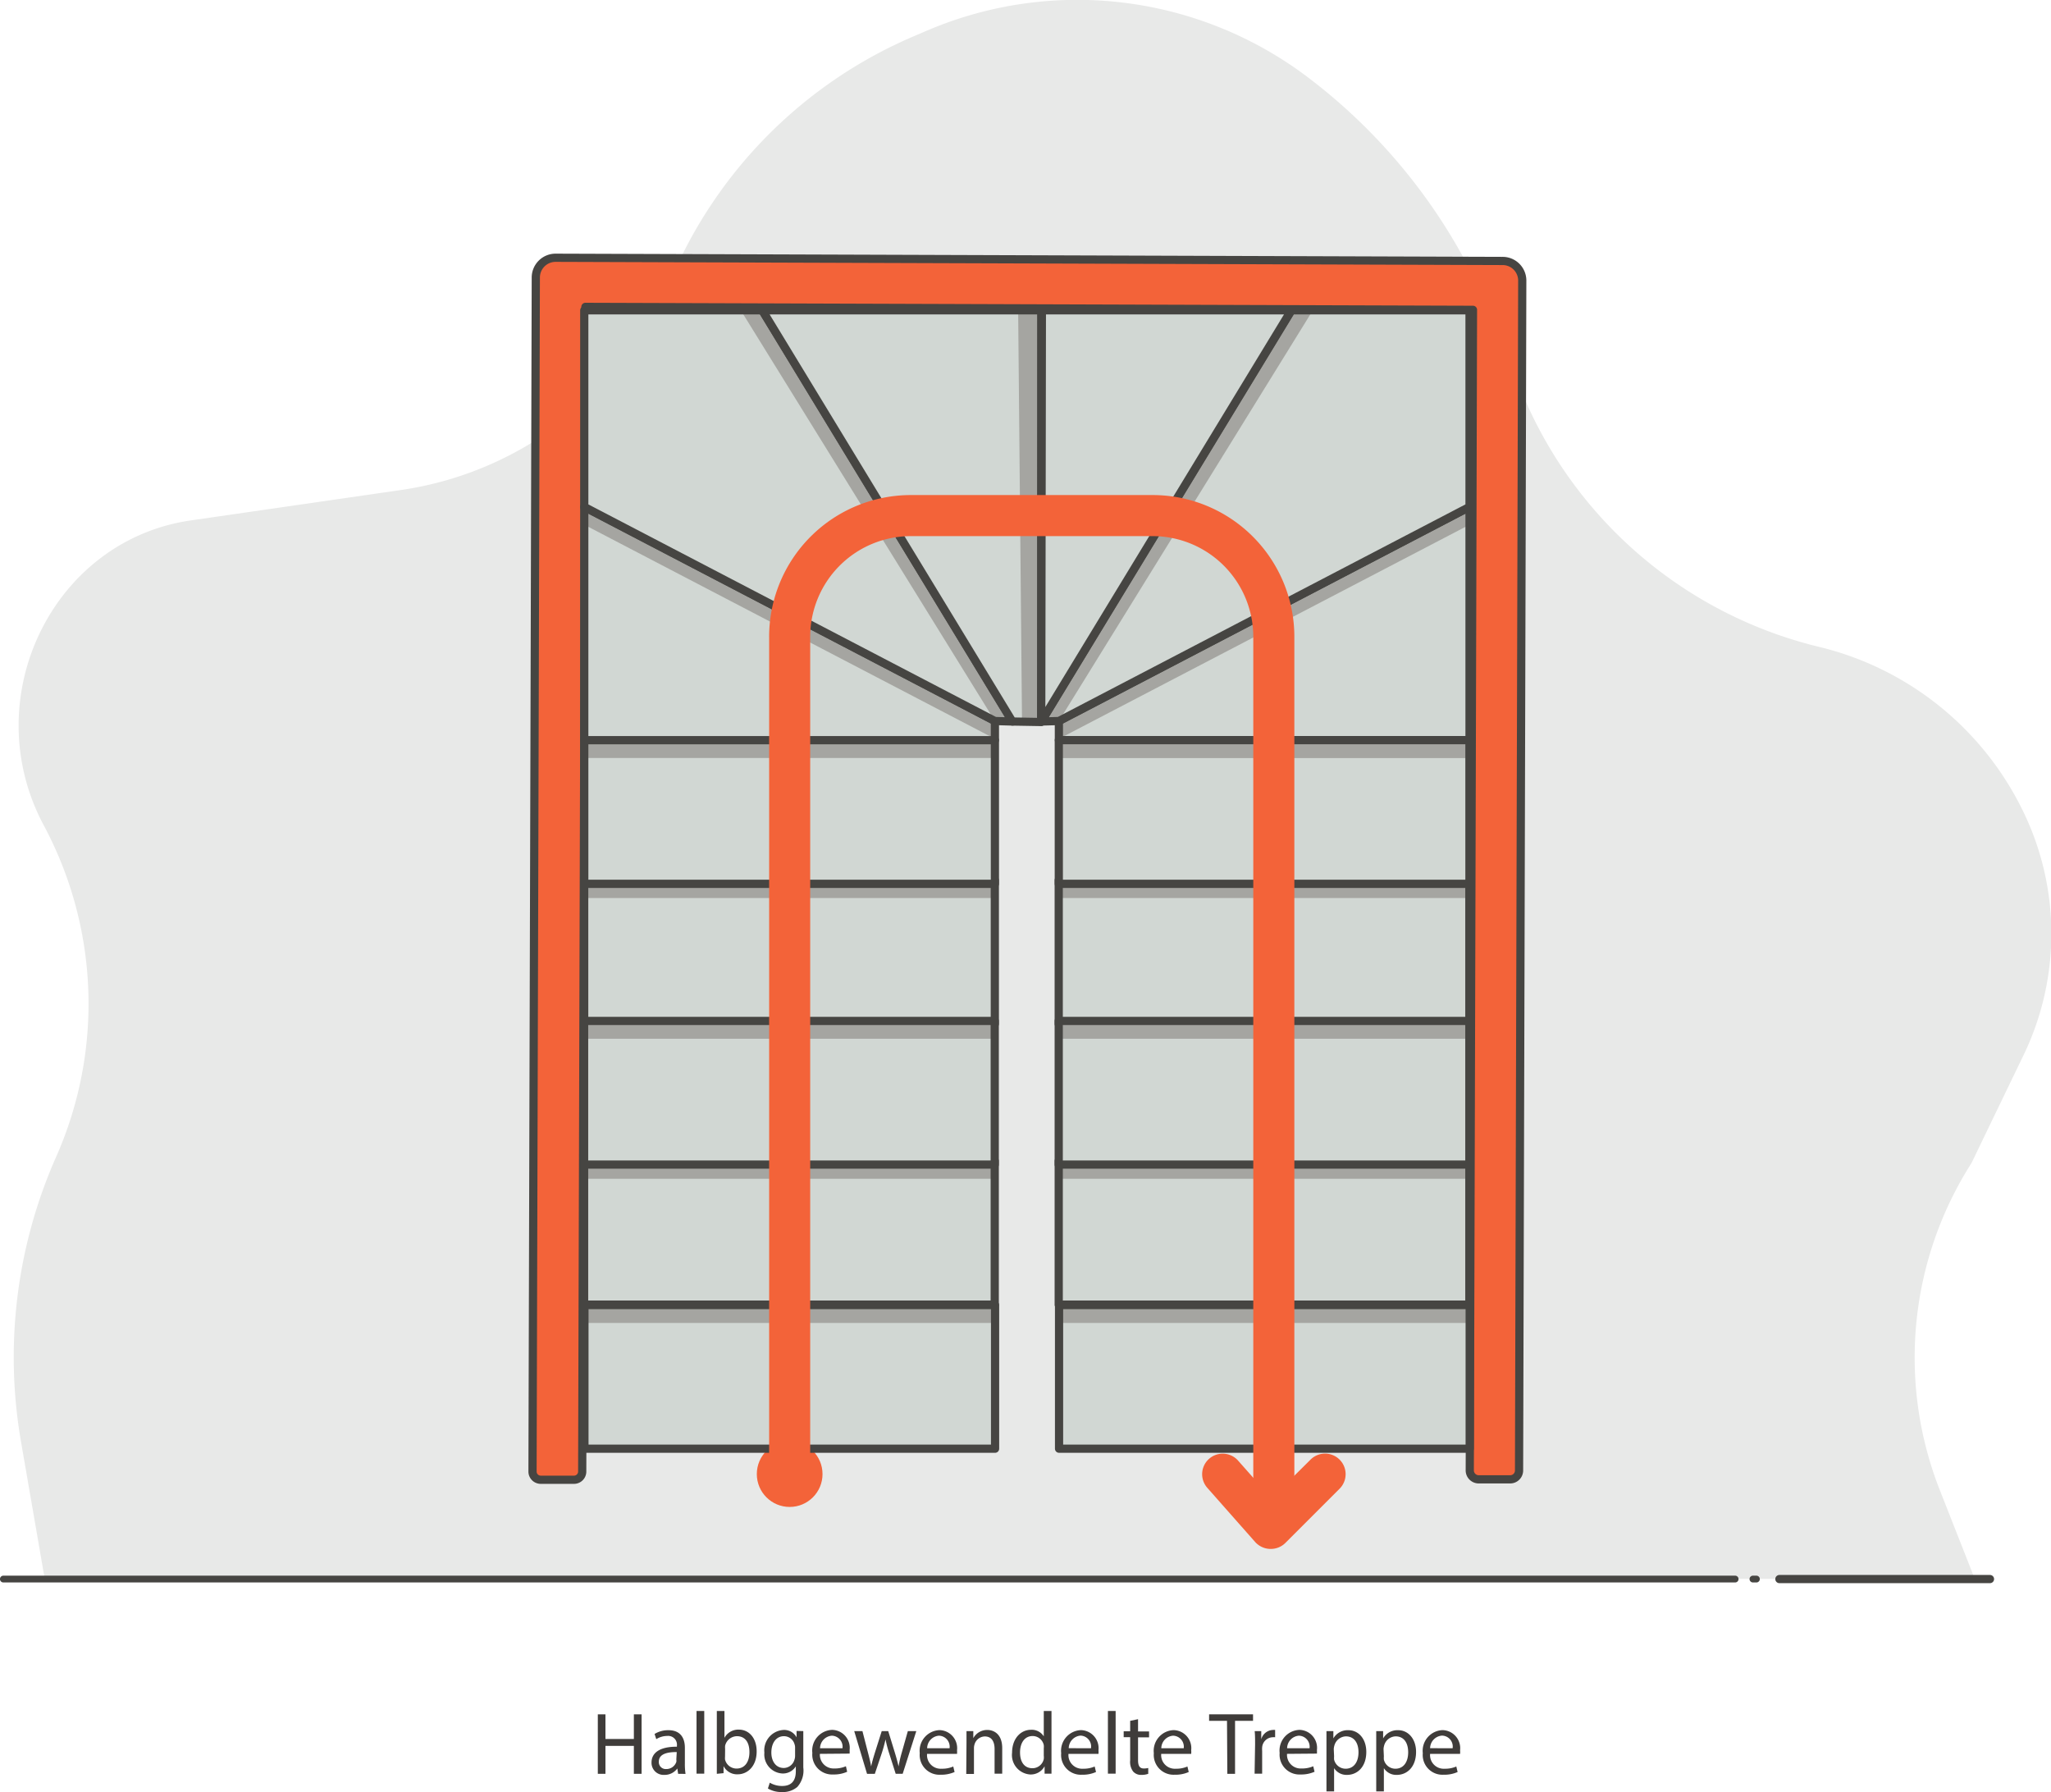 <svg id="Layer_1" data-name="Layer 1" xmlns="http://www.w3.org/2000/svg" viewBox="0 0 249.73 218.19"><defs><style>.cls-1{fill:#e8e9e8;}.cls-10,.cls-2,.cls-3{fill:none;}.cls-2,.cls-3,.cls-7{stroke:#464542;stroke-linecap:round;stroke-linejoin:round;}.cls-2{stroke-width:0.83px;}.cls-4{isolation:isolate;}.cls-5{fill:#3f3c3a;}.cls-6,.cls-7{fill:#f36339;}.cls-8{fill:#d1d7d3;}.cls-9{fill:#a5a5a1;}.cls-10{stroke:#f36339;stroke-miterlimit:10;stroke-width:5px;}</style></defs><path class="cls-1" d="M12.88,199.94,10,183.29a60.23,60.23,0,0,1,4.26-34.74h0a46,46,0,0,0-1.48-40.33h0c-8.3-15.45,1-34.72,17.87-37.16L56.5,67.32A42.08,42.08,0,0,0,89,42l.13-.3a56,56,0,0,1,29.34-29.49l1.94-.83a46.55,46.55,0,0,1,46.62,6h0a69.26,69.26,0,0,1,22.2,29.35l3.13,7.81a52.52,52.52,0,0,0,36.55,31.91h0a37.32,37.32,0,0,1,24.54,19.39h0a34,34,0,0,1,.39,30.27l-6.37,13.2h0a44,44,0,0,0-3.86,39.77l4.27,10.84H12.88Z" transform="translate(-7.43 -7.7)"/><line class="cls-2" x1="211.27" y1="192.24" x2="0.41" y2="192.24"/><line class="cls-2" x1="213.86" y1="192.24" x2="213.44" y2="192.24"/><line class="cls-3" x1="242.3" y1="192.24" x2="216.66" y2="192.24"/><g class="cls-4"><path class="cls-5" d="M81.15,216.41v3h3.46v-3h.94v7.24h-.94v-3.4H81.15v3.4h-.93v-7.24Z" transform="translate(-7.43 -7.7)"/><path class="cls-5" d="M90,223.65,89.9,223h0a1.9,1.9,0,0,1-1.57.78,1.47,1.47,0,0,1-1.57-1.5c0-1.25,1.1-1.94,3.09-1.93v-.11a1.07,1.07,0,0,0-1.17-1.2,2.51,2.51,0,0,0-1.34.39l-.21-.63a3.14,3.14,0,0,1,1.69-.46c1.57,0,2,1.09,2,2.13v1.94a8,8,0,0,0,.08,1.25ZM89.83,221c-1,0-2.18.16-2.18,1.17a.84.84,0,0,0,.89.9,1.28,1.28,0,0,0,1.24-.87,1,1,0,0,0,0-.3Z" transform="translate(-7.43 -7.7)"/><path class="cls-5" d="M92.24,216h.94v7.63h-.94Z" transform="translate(-7.43 -7.7)"/><path class="cls-5" d="M94.71,223.65c0-.36,0-.88,0-1.34V216h.93v3.27h0a1.91,1.91,0,0,1,1.75-1c1.28,0,2.18,1.08,2.17,2.66,0,1.85-1.16,2.78-2.3,2.78a1.84,1.84,0,0,1-1.73-1h0l0,.86Zm1-2.08a2,2,0,0,0,0,.34,1.44,1.44,0,0,0,1.4,1.1c1,0,1.57-.8,1.57-2s-.53-1.94-1.53-1.94a1.5,1.5,0,0,0-1.43,1.16,2.06,2.06,0,0,0,0,.39Z" transform="translate(-7.43 -7.7)"/><path class="cls-5" d="M105.24,218.45c0,.38,0,.8,0,1.43v3a3,3,0,0,1-.73,2.37,2.72,2.72,0,0,1-1.87.62,3.26,3.26,0,0,1-1.71-.43l.23-.71a2.92,2.92,0,0,0,1.51.4c1,0,1.66-.5,1.66-1.81v-.58h0a1.84,1.84,0,0,1-1.64.87,2.32,2.32,0,0,1-2.19-2.54,2.49,2.49,0,0,1,2.32-2.76,1.7,1.7,0,0,1,1.6.9h0l0-.78Zm-1,2.05a1.18,1.18,0,0,0-.06-.43,1.34,1.34,0,0,0-1.3-1c-.9,0-1.53.77-1.53,2,0,1,.51,1.87,1.52,1.87a1.37,1.37,0,0,0,1.29-1,1.45,1.45,0,0,0,.08-.5Z" transform="translate(-7.43 -7.7)"/><path class="cls-5" d="M107.26,221.22A1.67,1.67,0,0,0,109,223a3.41,3.41,0,0,0,1.43-.27l.15.67a3.91,3.91,0,0,1-1.71.33,2.41,2.41,0,0,1-2.53-2.62,2.52,2.52,0,0,1,2.42-2.81,2.19,2.19,0,0,1,2.12,2.45,3.94,3.94,0,0,1,0,.44Zm2.75-.68a1.34,1.34,0,0,0-1.3-1.53,1.55,1.55,0,0,0-1.43,1.53Z" transform="translate(-7.43 -7.7)"/><path class="cls-5" d="M112.44,218.45l.68,2.64c.15.58.29,1.12.38,1.66h0c.11-.53.28-1.09.45-1.65l.84-2.65h.79l.8,2.6c.19.62.34,1.17.46,1.7h0a14.37,14.37,0,0,1,.39-1.69l.74-2.61H119l-1.66,5.2h-.85l-.79-2.48a15.88,15.88,0,0,1-.45-1.71h0a16.55,16.55,0,0,1-.47,1.72l-.83,2.47H113l-1.56-5.2Z" transform="translate(-7.43 -7.7)"/><path class="cls-5" d="M120.31,221.22a1.66,1.66,0,0,0,1.76,1.81,3.38,3.38,0,0,0,1.43-.27l.16.67a4,4,0,0,1-1.71.33,2.4,2.4,0,0,1-2.53-2.62,2.52,2.52,0,0,1,2.41-2.81,2.2,2.2,0,0,1,2.13,2.45,3.52,3.52,0,0,1,0,.44Zm2.74-.68a1.34,1.34,0,0,0-1.3-1.53,1.55,1.55,0,0,0-1.43,1.53Z" transform="translate(-7.43 -7.7)"/><path class="cls-5" d="M125.11,219.86c0-.54,0-1,0-1.41h.83l0,.86h0a1.92,1.92,0,0,1,1.71-1c.71,0,1.81.43,1.81,2.21v3.11h-.93v-3c0-.84-.31-1.53-1.19-1.53a1.34,1.34,0,0,0-1.26,1,1.46,1.46,0,0,0-.06.44v3.13h-.94Z" transform="translate(-7.43 -7.7)"/><path class="cls-5" d="M135.46,216v6.29c0,.46,0,1,0,1.34h-.84l0-.9h0a1.91,1.91,0,0,1-1.76,1,2.37,2.37,0,0,1-2.2-2.65c0-1.72,1.05-2.79,2.31-2.79a1.72,1.72,0,0,1,1.55.8h0V216Zm-.94,4.55a1.81,1.81,0,0,0,0-.4,1.39,1.39,0,0,0-1.35-1.1c-1,0-1.54.86-1.54,2s.51,1.92,1.52,1.92a1.41,1.41,0,0,0,1.37-1.12,1.78,1.78,0,0,0,0-.41Z" transform="translate(-7.43 -7.7)"/><path class="cls-5" d="M137.53,221.22a1.66,1.66,0,0,0,1.76,1.81,3.38,3.38,0,0,0,1.43-.27l.16.67a3.94,3.94,0,0,1-1.71.33,2.4,2.4,0,0,1-2.53-2.62,2.52,2.52,0,0,1,2.41-2.81,2.2,2.2,0,0,1,2.13,2.45,2.27,2.27,0,0,1,0,.44Zm2.74-.68A1.33,1.33,0,0,0,139,219a1.56,1.56,0,0,0-1.44,1.53Z" transform="translate(-7.43 -7.7)"/><path class="cls-5" d="M142.33,216h.94v7.63h-.94Z" transform="translate(-7.43 -7.7)"/><path class="cls-5" d="M146,217v1.49h1.34v.72H146V222c0,.65.18,1,.7,1a2.11,2.11,0,0,0,.54-.06l0,.71a2.39,2.39,0,0,1-.83.13,1.27,1.27,0,0,1-1-.4,1.93,1.93,0,0,1-.37-1.36v-2.83h-.79v-.72h.79V217.2Z" transform="translate(-7.43 -7.7)"/><path class="cls-5" d="M148.82,221.22a1.66,1.66,0,0,0,1.76,1.81,3.38,3.38,0,0,0,1.43-.27l.16.67a3.94,3.94,0,0,1-1.71.33,2.41,2.41,0,0,1-2.54-2.62,2.52,2.52,0,0,1,2.42-2.81,2.2,2.2,0,0,1,2.13,2.45,2.27,2.27,0,0,1,0,.44Zm2.74-.68a1.34,1.34,0,0,0-1.3-1.53,1.55,1.55,0,0,0-1.43,1.53Z" transform="translate(-7.43 -7.7)"/><path class="cls-5" d="M156.83,217.2h-2.18v-.79H160v.79h-2.19v6.45h-.94Z" transform="translate(-7.43 -7.7)"/><path class="cls-5" d="M160.25,220.07c0-.61,0-1.14-.05-1.62H161l0,1h0a1.53,1.53,0,0,1,1.42-1.14,1.12,1.12,0,0,1,.27,0v.89a1.51,1.51,0,0,0-.32,0,1.33,1.33,0,0,0-1.26,1.22,2.87,2.87,0,0,0,0,.44v2.77h-.92Z" transform="translate(-7.43 -7.7)"/><path class="cls-5" d="M164.14,221.22A1.66,1.66,0,0,0,165.9,223a3.38,3.38,0,0,0,1.43-.27l.16.67a4,4,0,0,1-1.72.33,2.41,2.41,0,0,1-2.53-2.62,2.52,2.52,0,0,1,2.42-2.81,2.19,2.19,0,0,1,2.12,2.45,3.94,3.94,0,0,1,0,.44Zm2.74-.68a1.34,1.34,0,0,0-1.3-1.53,1.55,1.55,0,0,0-1.43,1.53Z" transform="translate(-7.43 -7.7)"/><path class="cls-5" d="M168.94,220.15c0-.67,0-1.21,0-1.7h.84l0,.89h0a2,2,0,0,1,1.83-1c1.25,0,2.18,1.07,2.18,2.64,0,1.87-1.13,2.8-2.34,2.8a1.79,1.79,0,0,1-1.58-.82h0v2.83h-.93Zm.93,1.38a2.34,2.34,0,0,0,0,.39,1.44,1.44,0,0,0,1.4,1.11c1,0,1.57-.82,1.57-2s-.55-1.94-1.54-1.94a1.51,1.51,0,0,0-1.41,1.17,1.67,1.67,0,0,0-.06.39Z" transform="translate(-7.43 -7.7)"/><path class="cls-5" d="M175,220.15c0-.67,0-1.21,0-1.7h.84l0,.89h0a2,2,0,0,1,1.83-1c1.24,0,2.18,1.07,2.18,2.64,0,1.87-1.13,2.8-2.34,2.8a1.78,1.78,0,0,1-1.58-.82h0v2.83H175Zm.93,1.38a2.34,2.34,0,0,0,0,.39,1.44,1.44,0,0,0,1.4,1.11c1,0,1.56-.82,1.56-2s-.54-1.94-1.53-1.94a1.5,1.5,0,0,0-1.41,1.17,1.67,1.67,0,0,0-.06.39Z" transform="translate(-7.43 -7.7)"/><path class="cls-5" d="M181.56,221.22a1.66,1.66,0,0,0,1.76,1.81,3.38,3.38,0,0,0,1.43-.27l.16.67a3.94,3.94,0,0,1-1.71.33,2.4,2.4,0,0,1-2.53-2.62,2.52,2.52,0,0,1,2.41-2.81,2.2,2.2,0,0,1,2.13,2.45,2.27,2.27,0,0,1,0,.44Zm2.74-.68A1.33,1.33,0,0,0,183,219a1.56,1.56,0,0,0-1.44,1.53Z" transform="translate(-7.43 -7.7)"/></g><circle class="cls-6" cx="96.15" cy="179.46" r="4"/><path class="cls-7" d="M190.34,39.47,75.08,39.08a2.41,2.41,0,0,0-2.41,2.39l-.4,145.38a1,1,0,0,0,1,1l4.05,0a1,1,0,0,0,1-1l.39-141.79,108.07.36-.39,141.3a1.09,1.09,0,0,0,1.07,1.08l3.85,0a1.08,1.08,0,0,0,1.08-1.07l.39-144.91A2.39,2.39,0,0,0,190.34,39.47Z" transform="translate(-7.43 -7.7)"/><rect class="cls-8" x="71.13" y="107.16" width="50" height="17.49"/><rect class="cls-9" x="71.14" y="107.1" width="50" height="2.23"/><rect class="cls-3" x="71.13" y="107.16" width="50" height="17.49"/><rect class="cls-8" x="71.14" y="90.11" width="50" height="17.49"/><rect class="cls-9" x="71.14" y="90.05" width="50" height="2.23"/><rect class="cls-3" x="71.14" y="90.11" width="50" height="17.49"/><polygon class="cls-8" points="121.14 87.78 121.14 90.11 71.14 90.11 71.14 61.71 121.14 87.78"/><polygon class="cls-9" points="121.14 89.95 121.14 87.72 71.14 61.65 71.14 63.88 121.14 89.95"/><polygon class="cls-3" points="121.14 87.78 121.14 90.11 71.14 90.11 71.14 61.71 121.14 87.78"/><polygon class="cls-8" points="123.28 87.84 121.14 87.78 71.14 61.71 71.14 37.78 92.81 37.78 115.94 75.79 123.23 87.78 123.28 87.84"/><polygon class="cls-9" points="92.81 37.78 90.2 37.78 121.14 87.78 123.23 87.78 123.28 87.78 92.94 37.94 92.94 37.93 92.86 37.78 92.81 37.78"/><polygon class="cls-3" points="123.28 87.84 121.14 87.78 71.14 61.71 71.14 37.78 92.81 37.78 115.94 75.79 123.23 87.78 123.28 87.84"/><path class="cls-8" d="M100.34,45.48l0,.15h0v0l23,37.8,7.29,12,0,.06,2.14.06v-.12l.41-50Z" transform="translate(-7.43 -7.7)"/><polygon class="cls-9" points="123.97 37.78 126.78 37.78 126.38 87.78 126.38 87.84 124.44 87.84 124.44 87.78 123.97 37.78"/><polygon class="cls-3" points="126.78 37.78 126.78 87.23 126.78 87.9 123.28 87.84 123.23 87.78 115.94 75.79 92.95 37.99 92.94 37.94 92.94 37.93 92.92 37.78 126.78 37.78"/><polygon class="cls-8" points="128.93 87.78 128.93 90.11 178.93 90.11 178.93 61.71 128.93 87.78"/><polygon class="cls-9" points="128.93 89.95 128.93 87.72 178.93 61.65 178.93 63.88 128.93 89.95"/><polygon class="cls-3" points="128.93 87.78 128.93 90.11 178.93 90.11 178.93 61.71 128.93 87.78"/><polygon class="cls-8" points="126.78 87.84 128.93 87.78 178.93 61.71 178.93 37.78 157.25 37.78 134.12 75.79 126.83 87.78 126.78 87.84"/><polygon class="cls-9" points="157.21 37.78 157.12 37.93 157.12 37.94 126.78 87.78 126.83 87.78 128.93 87.78 159.85 37.78 157.25 37.78 157.21 37.78"/><polygon class="cls-3" points="126.78 87.84 128.93 87.78 178.93 61.71 178.93 37.78 157.25 37.78 134.12 75.79 126.83 87.78 126.78 87.84"/><path class="cls-8" d="M134.2,45.48V95.54l0-.06,7.29-12,23-37.8v0h0l0-.15Z" transform="translate(-7.43 -7.7)"/><polygon class="cls-3" points="126.86 37.78 126.78 87.78 126.78 87.82 126.78 87.84 126.83 87.78 134.12 75.79 157.1 37.99 157.12 37.94 157.12 37.93 157.13 37.78 126.86 37.78"/><rect class="cls-8" x="128.91" y="107.16" width="50" height="17.49"/><rect class="cls-9" x="128.91" y="107.1" width="50" height="2.23"/><rect class="cls-3" x="128.91" y="107.16" width="50" height="17.49"/><rect class="cls-8" x="128.92" y="90.11" width="50" height="17.49"/><rect class="cls-9" x="128.91" y="90.06" width="50" height="2.23"/><rect class="cls-3" x="128.92" y="90.11" width="50" height="17.49"/><rect class="cls-8" x="128.91" y="141.34" width="50" height="17.49"/><rect class="cls-9" x="128.92" y="141.28" width="50" height="2.23"/><rect class="cls-3" x="128.91" y="141.34" width="50" height="17.49"/><rect class="cls-8" x="128.95" y="158.88" width="50" height="17.49"/><rect class="cls-9" x="128.94" y="158.83" width="50" height="2.23"/><rect class="cls-3" x="128.95" y="158.88" width="50" height="17.49"/><rect class="cls-8" x="128.91" y="124.29" width="50" height="17.49"/><rect class="cls-9" x="128.91" y="124.23" width="50" height="2.23"/><rect class="cls-3" x="128.91" y="124.29" width="50" height="17.49"/><rect class="cls-8" x="71.12" y="141.34" width="50" height="17.49"/><rect class="cls-9" x="71.13" y="141.28" width="50" height="2.23"/><rect class="cls-3" x="71.12" y="141.34" width="50" height="17.49"/><rect class="cls-8" x="71.16" y="158.88" width="50" height="17.49"/><rect class="cls-9" x="71.15" y="158.83" width="50" height="2.23"/><rect class="cls-3" x="71.16" y="158.88" width="50" height="17.49"/><rect class="cls-8" x="71.12" y="124.29" width="50" height="17.49"/><rect class="cls-9" x="71.12" y="124.23" width="50" height="2.23"/><rect class="cls-3" x="71.12" y="124.29" width="50" height="17.49"/><path class="cls-10" d="M103.58,187.16V85.23a14.76,14.76,0,0,1,14.76-14.76h29.43a14.76,14.76,0,0,1,14.76,14.76V192.41" transform="translate(-7.43 -7.7)"/><path class="cls-6" d="M162.14,196.27h-.08a2.53,2.53,0,0,1-1.8-.84l-5.83-6.6a2.5,2.5,0,0,1,3.75-3.31l4.07,4.6L167,185.4a2.5,2.5,0,0,1,3.54,3.54l-6.6,6.6A2.51,2.51,0,0,1,162.14,196.27Z" transform="translate(-7.43 -7.7)"/></svg>